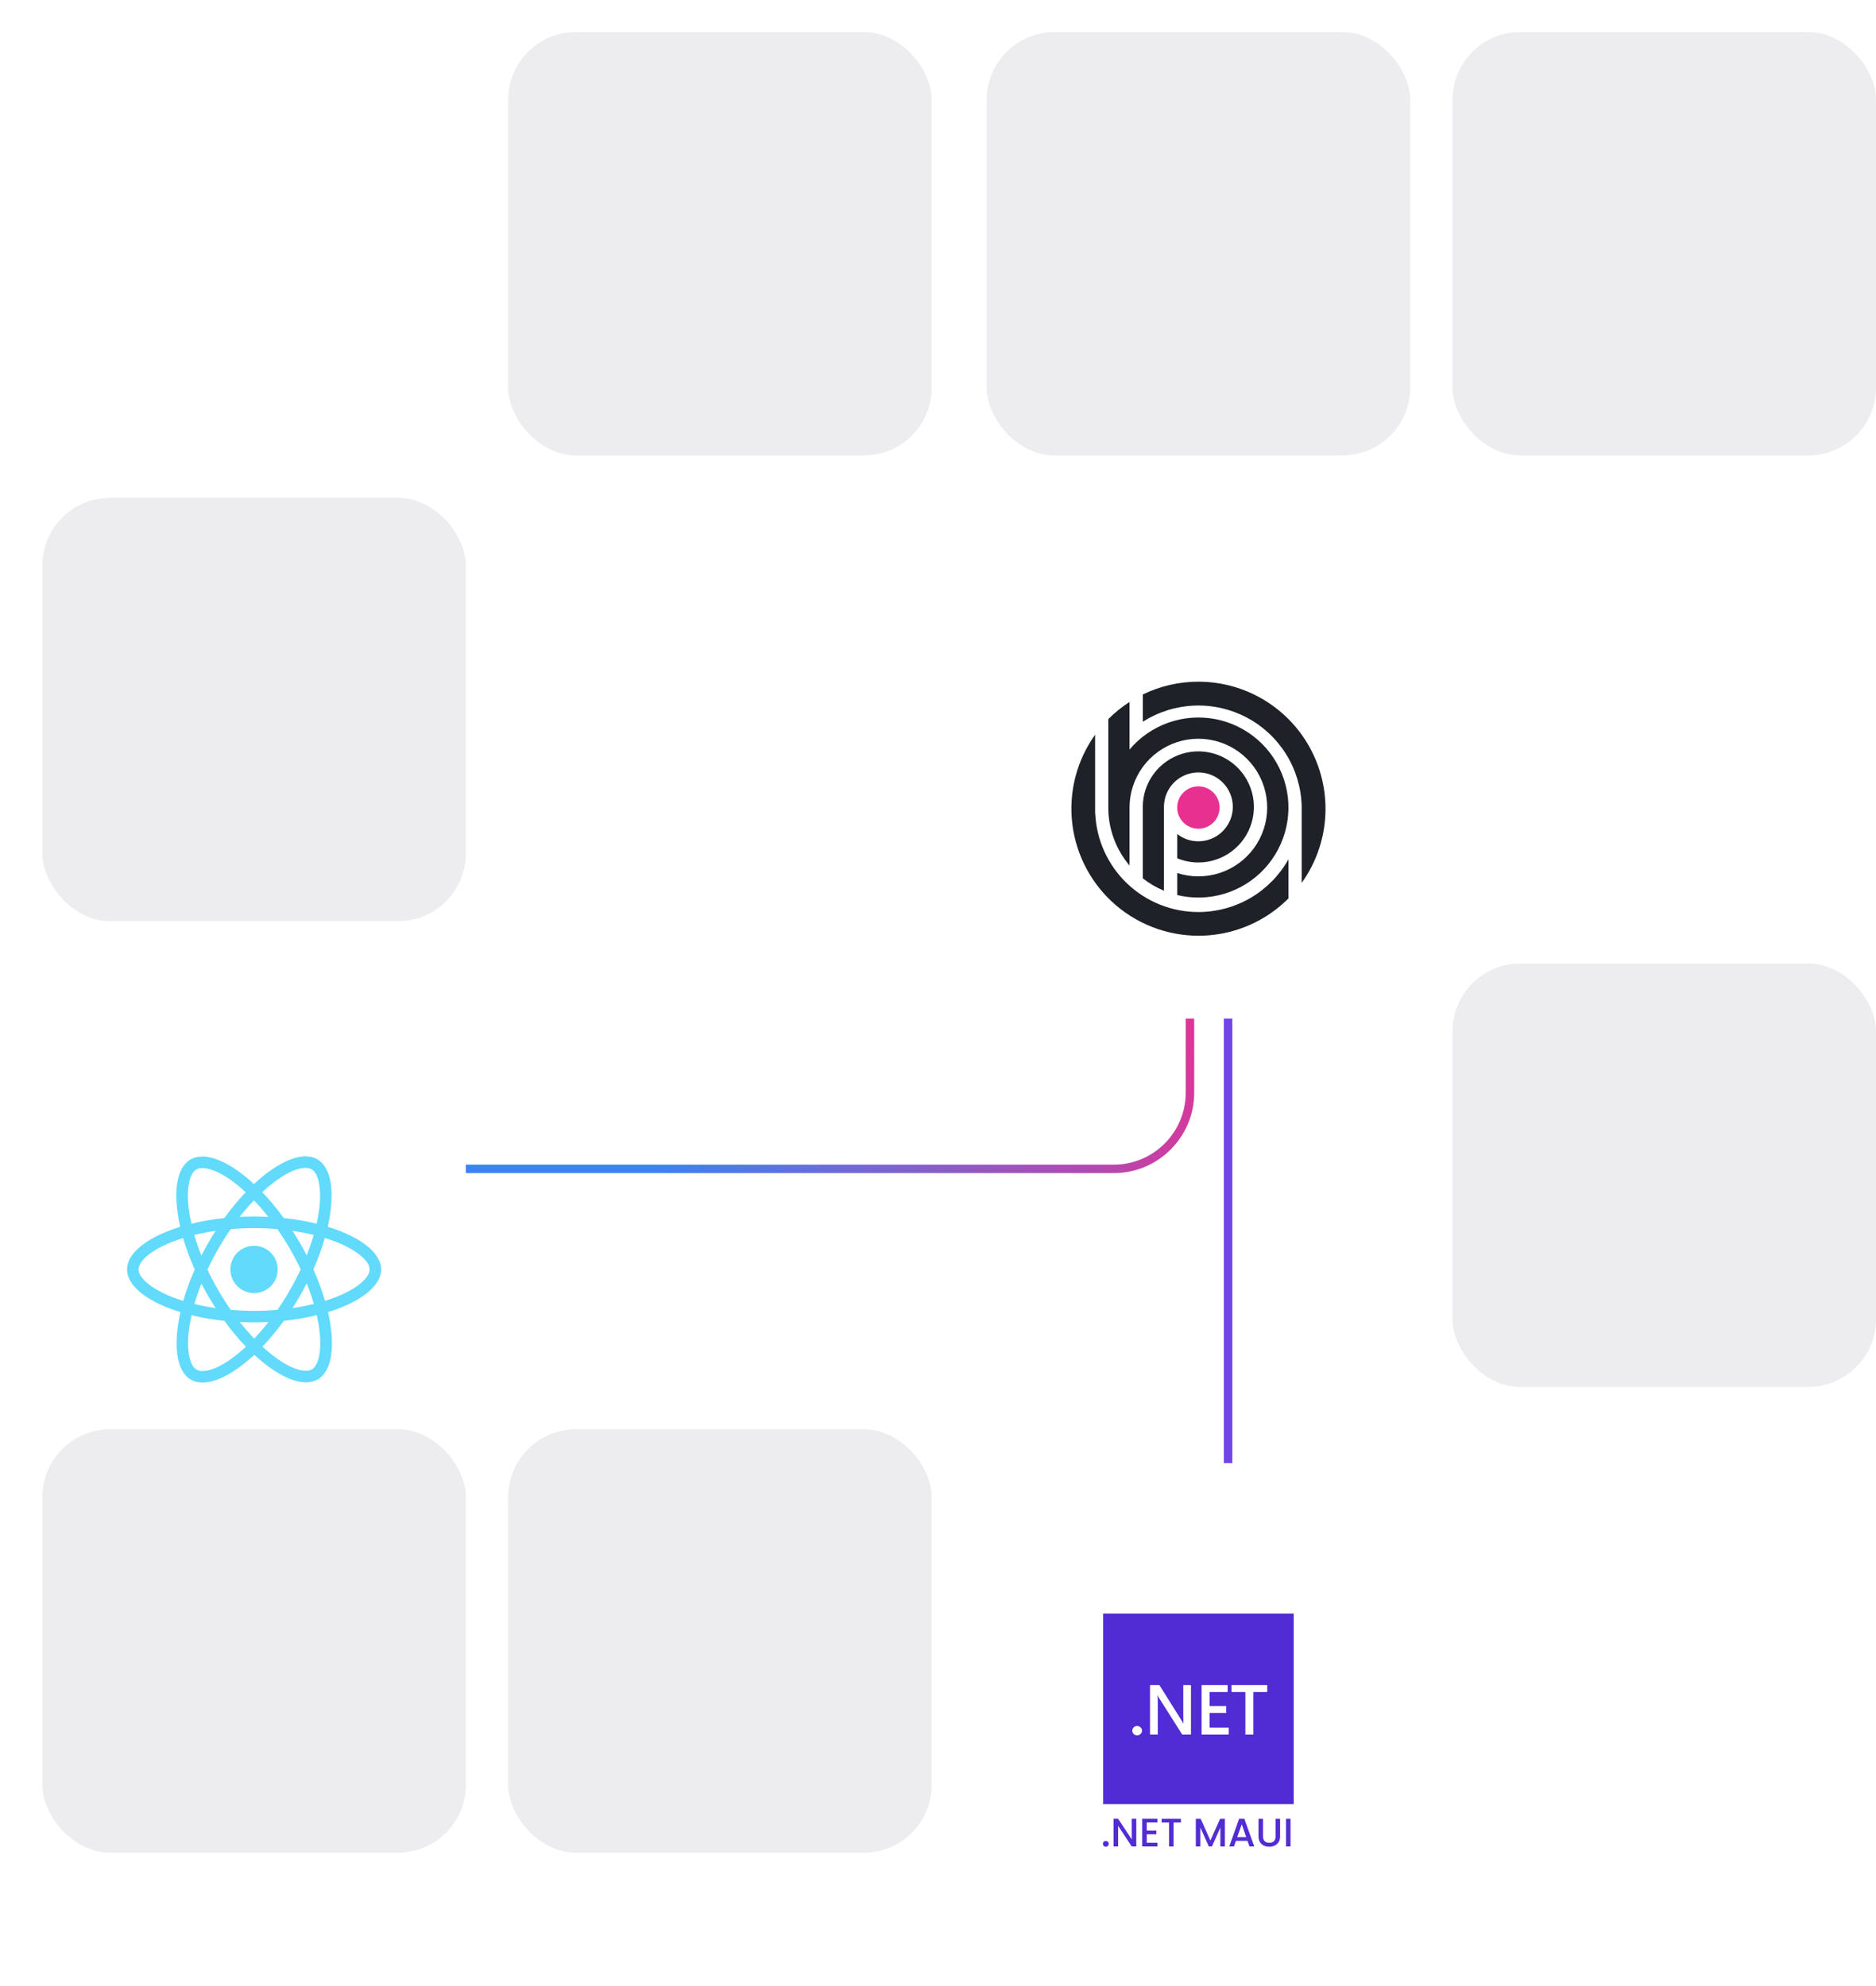 <svg width="443" height="469" viewBox="0 0 443 469" fill="none" xmlns="http://www.w3.org/2000/svg">
<path d="M281 206.562V258.062C281 268.003 272.941 276.062 263 276.062H107.5" stroke="url(#paint0_linear_8503_67444)" stroke-width="2"/>
<g filter="url(#filter0_dd_8503_67444)">
<rect x="10" y="227.565" width="100" height="100" rx="16" fill="white"/>
<path d="M90 276.815C90 272.84 85.022 269.074 77.391 266.738C79.152 258.959 78.37 252.771 74.92 250.79C74.125 250.325 73.196 250.105 72.181 250.105V252.832C72.744 252.832 73.196 252.942 73.575 253.15C75.239 254.104 75.96 257.736 75.397 262.408C75.263 263.558 75.043 264.769 74.774 266.004C72.377 265.417 69.759 264.964 67.008 264.671C65.357 262.408 63.645 260.354 61.92 258.556C65.907 254.85 69.65 252.82 72.193 252.82V250.093C68.83 250.093 64.427 252.49 59.976 256.648C55.524 252.514 51.121 250.142 47.758 250.142V252.869C50.289 252.869 54.044 254.887 58.031 258.568C56.319 260.366 54.607 262.408 52.98 264.671C50.216 264.964 47.599 265.417 45.202 266.016C44.92 264.793 44.713 263.607 44.566 262.469C43.991 257.798 44.7 254.165 46.352 253.199C46.718 252.979 47.195 252.881 47.758 252.881V250.154C46.73 250.154 45.801 250.374 44.994 250.839C41.557 252.82 40.787 258.996 42.56 266.75C34.953 269.098 30 272.853 30 276.815C30 280.79 34.978 284.557 42.609 286.893C40.848 294.671 41.63 300.859 45.08 302.84C45.875 303.305 46.804 303.525 47.831 303.525C51.194 303.525 55.597 301.128 60.049 296.97C64.501 301.104 68.903 303.476 72.267 303.476C73.294 303.476 74.223 303.256 75.031 302.791C78.467 300.81 79.238 294.634 77.464 286.881C85.047 284.545 90 280.778 90 276.815ZM74.077 268.658C73.624 270.236 73.062 271.862 72.425 273.489C71.924 272.51 71.398 271.532 70.823 270.553C70.261 269.575 69.662 268.621 69.062 267.692C70.799 267.948 72.475 268.266 74.077 268.658ZM68.475 281.683C67.521 283.334 66.543 284.899 65.528 286.355C63.706 286.514 61.859 286.599 60 286.599C58.153 286.599 56.306 286.514 54.497 286.367C53.481 284.911 52.491 283.358 51.537 281.719C50.607 280.117 49.764 278.491 48.993 276.852C49.751 275.213 50.607 273.574 51.525 271.972C52.479 270.321 53.457 268.756 54.472 267.3C56.294 267.141 58.141 267.056 60 267.056C61.847 267.056 63.694 267.141 65.503 267.288C66.519 268.743 67.509 270.297 68.463 271.935C69.393 273.537 70.236 275.164 71.007 276.803C70.236 278.442 69.393 280.081 68.475 281.683ZM72.425 280.093C73.067 281.687 73.631 283.311 74.113 284.96C72.511 285.352 70.823 285.682 69.075 285.939C69.674 284.997 70.273 284.031 70.836 283.04C71.398 282.062 71.924 281.071 72.425 280.093ZM60.024 293.142C58.887 291.968 57.75 290.659 56.624 289.229C57.725 289.278 58.85 289.314 59.988 289.314C61.137 289.314 62.275 289.29 63.388 289.229C62.338 290.593 61.215 291.899 60.024 293.142ZM50.925 285.939C49.189 285.682 47.513 285.364 45.911 284.972C46.364 283.395 46.926 281.768 47.562 280.142C48.064 281.12 48.59 282.099 49.164 283.077C49.739 284.055 50.326 285.009 50.925 285.939ZM59.963 260.488C61.101 261.662 62.238 262.971 63.363 264.402C62.262 264.353 61.137 264.316 60 264.316C58.85 264.316 57.713 264.341 56.6 264.402C57.65 263.038 58.773 261.731 59.963 260.488ZM50.913 267.692C50.314 268.633 49.715 269.6 49.152 270.59C48.59 271.568 48.064 272.547 47.562 273.525C46.92 271.931 46.357 270.307 45.875 268.658C47.477 268.279 49.164 267.948 50.913 267.692ZM39.845 283.003C35.516 281.157 32.715 278.735 32.715 276.815C32.715 274.895 35.516 272.461 39.845 270.627C40.897 270.174 42.047 269.771 43.233 269.392C43.93 271.789 44.847 274.284 45.984 276.84C44.859 279.384 43.954 281.866 43.27 284.251C42.059 283.872 40.909 283.456 39.845 283.003ZM46.425 300.48C44.761 299.526 44.04 295.894 44.603 291.222C44.737 290.072 44.957 288.862 45.226 287.626C47.623 288.213 50.241 288.666 52.992 288.959C54.643 291.222 56.355 293.276 58.08 295.074C54.093 298.78 50.35 300.81 47.807 300.81C47.256 300.798 46.792 300.688 46.425 300.48ZM75.434 291.161C76.009 295.833 75.3 299.465 73.648 300.431C73.282 300.651 72.805 300.749 72.242 300.749C69.71 300.749 65.956 298.731 61.969 295.05C63.681 293.252 65.393 291.21 67.02 288.947C69.784 288.654 72.401 288.201 74.798 287.602C75.08 288.837 75.3 290.024 75.434 291.161ZM80.143 283.003C79.091 283.456 77.941 283.86 76.755 284.239C76.058 281.842 75.141 279.347 74.003 276.791C75.129 274.247 76.034 271.764 76.718 269.379C77.929 269.758 79.079 270.174 80.155 270.627C84.484 272.473 87.285 274.895 87.285 276.815C87.273 278.735 84.472 281.169 80.143 283.003Z" fill="#61DAFB"/>
<path d="M59.987 282.404C63.074 282.404 65.577 279.902 65.577 276.815C65.577 273.728 63.074 271.226 59.987 271.226C56.901 271.226 54.398 273.728 54.398 276.815C54.398 279.902 56.901 282.404 59.987 282.404Z" fill="#61DAFB"/>
</g>
<path d="M290 209.562V345.562" stroke="url(#paint1_linear_8503_67444)" stroke-width="2"/>
<g filter="url(#filter1_dd_8503_67444)">
<rect x="233" y="338.038" width="100" height="100" rx="16" fill="white"/>
<g clip-path="url(#clip0_8503_67444)">
<path d="M305.5 358.092H260.5V403.092H305.5V358.092Z" fill="#512BD4"/>
<path d="M268.52 386.843C268.202 386.843 267.932 386.737 267.709 386.525C267.486 386.307 267.375 386.049 267.375 385.75C267.375 385.445 267.486 385.184 267.709 384.967C267.932 384.749 268.202 384.641 268.52 384.641C268.844 384.641 269.117 384.749 269.34 384.967C269.568 385.184 269.682 385.445 269.682 385.75C269.682 386.049 269.568 386.307 269.34 386.525C269.117 386.737 268.844 386.843 268.52 386.843Z" fill="white"/>
<path d="M281.239 386.663H279.171L273.722 378.067C273.584 377.849 273.47 377.623 273.38 377.39H273.332C273.375 377.64 273.396 378.175 273.396 378.996V386.663H271.566V374.967H273.77L279.036 383.36C279.259 383.708 279.402 383.947 279.465 384.077H279.497C279.444 383.768 279.418 383.243 279.418 382.503V374.967H281.239V386.663Z" fill="white"/>
<path d="M290.15 386.663H283.746V374.967H289.895V376.615H285.639V379.926H289.561V381.565H285.639V385.024H290.15V386.663Z" fill="white"/>
<path d="M299.25 376.615H295.973V386.663H294.08V376.615H290.811V374.967H299.25V376.615Z" fill="white"/>
</g>
<path d="M261.135 413.158C260.941 413.158 260.779 413.092 260.647 412.961C260.516 412.83 260.45 412.667 260.45 412.473C260.45 412.279 260.516 412.117 260.647 411.985C260.779 411.854 260.941 411.788 261.135 411.788C261.323 411.788 261.482 411.854 261.614 411.985C261.745 412.117 261.811 412.279 261.811 412.473C261.811 412.667 261.745 412.83 261.614 412.961C261.482 413.092 261.323 413.158 261.135 413.158ZM268.324 413.092H267.254L264.036 408.223V413.092H262.967V406.562H264.036L267.254 411.422V406.562H268.324V413.092ZM270.798 407.435V409.349H273.05V410.221H270.798V412.22H273.331V413.092H269.728V406.562H273.331V407.435H270.798ZM278.861 406.572V407.444H277.125V413.092H276.056V407.444H274.311V406.572H278.861ZM289.249 406.572V413.092H288.179V408.626L286.19 413.092H285.449L283.451 408.626V413.092H282.381V406.572H283.535L285.824 411.685L288.104 406.572H289.249ZM294.586 411.76H291.855L291.386 413.092H290.27L292.606 406.562H293.844L296.181 413.092H295.055L294.586 411.76ZM294.285 410.888L293.225 407.857L292.156 410.888H294.285ZM298.256 406.572V410.728C298.256 411.222 298.385 411.594 298.641 411.844C298.904 412.095 299.267 412.22 299.729 412.22C300.198 412.22 300.561 412.095 300.818 411.844C301.08 411.594 301.212 411.222 301.212 410.728V406.572H302.281V410.709C302.281 411.241 302.166 411.691 301.934 412.06C301.703 412.429 301.393 412.704 301.005 412.886C300.618 413.067 300.189 413.158 299.72 413.158C299.251 413.158 298.822 413.067 298.435 412.886C298.053 412.704 297.75 412.429 297.525 412.06C297.299 411.691 297.187 411.241 297.187 410.709V406.572H298.256ZM304.743 406.572V413.092H303.674V406.572H304.743Z" fill="#522CD4"/>
</g>
<g filter="url(#filter2_dd_8503_67444)">
<rect x="233" y="117.565" width="100" height="100" rx="16" fill="white"/>
<path d="M282.987 172.724C285.751 172.724 287.991 170.483 287.991 167.72C287.991 164.956 285.751 162.716 282.987 162.716C280.224 162.716 277.983 164.956 277.983 167.72C277.983 170.483 280.224 172.724 282.987 172.724Z" fill="#E83090"/>
<path d="M282.989 138C278.443 137.995 273.956 139.027 269.868 141.017V147.462C273.51 145.137 277.704 143.821 282.021 143.649C286.338 143.476 290.623 144.453 294.439 146.48C298.255 148.507 301.463 151.511 303.737 155.185C306.011 158.859 307.268 163.071 307.38 167.39V185.517C310.599 181.031 312.518 175.745 312.927 170.239C313.335 164.733 312.217 159.221 309.696 154.309C307.175 149.398 303.348 145.276 298.636 142.399C293.924 139.521 288.51 137.999 282.989 138Z" fill="#1E2127"/>
<path d="M282.988 192.403C276.722 192.403 270.696 189.991 266.161 185.666C261.626 181.341 258.93 175.437 258.633 169.177H258.604V150.518C254.219 156.646 252.3 164.2 253.227 171.678C254.155 179.157 257.861 186.013 263.611 190.884C269.36 195.756 276.732 198.286 284.261 197.974C291.79 197.661 298.926 194.527 304.252 189.195V179.959C302.132 183.735 299.044 186.878 295.307 189.065C291.57 191.252 287.318 192.404 282.988 192.403Z" fill="#1E2127"/>
<path d="M282.987 175.7C281.174 175.702 279.413 175.095 277.986 173.976V179.714C280.588 180.784 283.464 180.989 286.192 180.3C288.919 179.611 291.353 178.063 293.134 175.886C294.915 173.708 295.948 171.016 296.083 168.206C296.217 165.396 295.445 162.617 293.88 160.28C292.315 157.942 290.04 156.17 287.391 155.223C284.742 154.277 281.859 154.207 279.167 155.024C276.475 155.841 274.117 157.501 272.441 159.76C270.764 162.019 269.858 164.757 269.856 167.57V184.44C271.382 185.641 273.065 186.627 274.858 187.372V167.563C274.858 165.955 275.335 164.383 276.228 163.046C277.121 161.709 278.391 160.667 279.876 160.052C281.362 159.437 282.996 159.276 284.573 159.589C286.15 159.903 287.599 160.677 288.736 161.814C289.873 162.951 290.647 164.4 290.961 165.977C291.275 167.554 291.114 169.188 290.498 170.674C289.883 172.159 288.841 173.429 287.504 174.322C286.167 175.216 284.595 175.692 282.987 175.692V175.7Z" fill="#1E2127"/>
<path d="M266.731 181.419V167.719C266.733 164.289 267.82 160.947 269.837 158.172C271.854 155.397 274.697 153.331 277.96 152.271C281.222 151.211 284.737 151.21 288 152.269C291.263 153.328 294.107 155.392 296.125 158.166C298.143 160.94 299.232 164.282 299.235 167.713C299.238 171.143 298.155 174.487 296.142 177.264C294.128 180.042 291.288 182.111 288.027 183.176C284.766 184.241 281.251 184.246 277.987 183.191V188.388C281.668 189.28 285.52 189.171 289.145 188.075C292.771 186.979 296.037 184.934 298.608 182.153C301.178 179.371 302.959 175.953 303.766 172.253C304.573 168.552 304.377 164.704 303.198 161.104C302.019 157.505 299.9 154.286 297.061 151.78C294.221 149.274 290.764 147.571 287.046 146.849C283.328 146.127 279.485 146.411 275.913 147.671C272.342 148.932 269.172 151.124 266.731 154.02V147.073V142.782C264.921 143.948 263.241 145.305 261.72 146.829V168.357C261.862 173.153 263.629 177.759 266.731 181.419Z" fill="#1E2127"/>
</g>
<rect x="120" y="7.565" width="100" height="100" rx="16" fill="#878B9D" fill-opacity="0.15"/>
<rect x="10" y="117.565" width="100" height="100" rx="16" fill="#878B9D" fill-opacity="0.15"/>
<rect x="10" y="337.565" width="100" height="100" rx="16" fill="#878B9D" fill-opacity="0.15"/>
<rect x="233" y="7.565" width="100" height="100" rx="16" fill="#878B9D" fill-opacity="0.15"/>
<rect x="343" y="7.565" width="100" height="100" rx="16" fill="#878B9D" fill-opacity="0.15"/>
<rect x="343" y="227.565" width="100" height="100" rx="16" fill="#878B9D" fill-opacity="0.15"/>
<rect x="120" y="337.565" width="100" height="100" rx="16" fill="#878B9D" fill-opacity="0.15"/>
<defs>
<filter id="filter0_dd_8503_67444" x="0" y="225.565" width="120" height="132" filterUnits="userSpaceOnUse" color-interpolation-filters="sRGB">
<feFlood flood-opacity="0" result="BackgroundImageFix"/>
<feColorMatrix in="SourceAlpha" type="matrix" values="0 0 0 0 0 0 0 0 0 0 0 0 0 0 0 0 0 0 127 0" result="hardAlpha"/>
<feMorphology radius="30" operator="erode" in="SourceAlpha" result="effect1_dropShadow_8503_67444"/>
<feOffset dy="20"/>
<feGaussianBlur stdDeviation="20"/>
<feComposite in2="hardAlpha" operator="out"/>
<feColorMatrix type="matrix" values="0 0 0 0 0.071 0 0 0 0 0.329 0 0 0 0 0.451 0 0 0 0.05 0"/>
<feBlend mode="normal" in2="BackgroundImageFix" result="effect1_dropShadow_8503_67444"/>
<feColorMatrix in="SourceAlpha" type="matrix" values="0 0 0 0 0 0 0 0 0 0 0 0 0 0 0 0 0 0 127 0" result="hardAlpha"/>
<feOffset dy="3"/>
<feGaussianBlur stdDeviation="2.5"/>
<feComposite in2="hardAlpha" operator="out"/>
<feColorMatrix type="matrix" values="0 0 0 0 0.071 0 0 0 0 0.329 0 0 0 0 0.451 0 0 0 0.05 0"/>
<feBlend mode="normal" in2="effect1_dropShadow_8503_67444" result="effect2_dropShadow_8503_67444"/>
<feBlend mode="normal" in="SourceGraphic" in2="effect2_dropShadow_8503_67444" result="shape"/>
</filter>
<filter id="filter1_dd_8503_67444" x="223" y="336.038" width="120" height="132" filterUnits="userSpaceOnUse" color-interpolation-filters="sRGB">
<feFlood flood-opacity="0" result="BackgroundImageFix"/>
<feColorMatrix in="SourceAlpha" type="matrix" values="0 0 0 0 0 0 0 0 0 0 0 0 0 0 0 0 0 0 127 0" result="hardAlpha"/>
<feMorphology radius="30" operator="erode" in="SourceAlpha" result="effect1_dropShadow_8503_67444"/>
<feOffset dy="20"/>
<feGaussianBlur stdDeviation="20"/>
<feComposite in2="hardAlpha" operator="out"/>
<feColorMatrix type="matrix" values="0 0 0 0 0.071 0 0 0 0 0.329 0 0 0 0 0.451 0 0 0 0.05 0"/>
<feBlend mode="normal" in2="BackgroundImageFix" result="effect1_dropShadow_8503_67444"/>
<feColorMatrix in="SourceAlpha" type="matrix" values="0 0 0 0 0 0 0 0 0 0 0 0 0 0 0 0 0 0 127 0" result="hardAlpha"/>
<feOffset dy="3"/>
<feGaussianBlur stdDeviation="2.5"/>
<feComposite in2="hardAlpha" operator="out"/>
<feColorMatrix type="matrix" values="0 0 0 0 0.071 0 0 0 0 0.329 0 0 0 0 0.451 0 0 0 0.05 0"/>
<feBlend mode="normal" in2="effect1_dropShadow_8503_67444" result="effect2_dropShadow_8503_67444"/>
<feBlend mode="normal" in="SourceGraphic" in2="effect2_dropShadow_8503_67444" result="shape"/>
</filter>
<filter id="filter2_dd_8503_67444" x="223" y="115.565" width="120" height="132" filterUnits="userSpaceOnUse" color-interpolation-filters="sRGB">
<feFlood flood-opacity="0" result="BackgroundImageFix"/>
<feColorMatrix in="SourceAlpha" type="matrix" values="0 0 0 0 0 0 0 0 0 0 0 0 0 0 0 0 0 0 127 0" result="hardAlpha"/>
<feMorphology radius="30" operator="erode" in="SourceAlpha" result="effect1_dropShadow_8503_67444"/>
<feOffset dy="20"/>
<feGaussianBlur stdDeviation="20"/>
<feComposite in2="hardAlpha" operator="out"/>
<feColorMatrix type="matrix" values="0 0 0 0 0.071 0 0 0 0 0.329 0 0 0 0 0.451 0 0 0 0.05 0"/>
<feBlend mode="normal" in2="BackgroundImageFix" result="effect1_dropShadow_8503_67444"/>
<feColorMatrix in="SourceAlpha" type="matrix" values="0 0 0 0 0 0 0 0 0 0 0 0 0 0 0 0 0 0 127 0" result="hardAlpha"/>
<feOffset dy="3"/>
<feGaussianBlur stdDeviation="2.5"/>
<feComposite in2="hardAlpha" operator="out"/>
<feColorMatrix type="matrix" values="0 0 0 0 0.071 0 0 0 0 0.329 0 0 0 0 0.451 0 0 0 0.05 0"/>
<feBlend mode="normal" in2="effect1_dropShadow_8503_67444" result="effect2_dropShadow_8503_67444"/>
<feBlend mode="normal" in="SourceGraphic" in2="effect2_dropShadow_8503_67444" result="shape"/>
</filter>
<linearGradient id="paint0_linear_8503_67444" x1="281" y1="210.062" x2="148" y2="255.562" gradientUnits="userSpaceOnUse">
<stop stop-color="#E83090"/>
<stop offset="1" stop-color="#3A82F6"/>
</linearGradient>
<linearGradient id="paint1_linear_8503_67444" x1="-8.16562e+14" y1="209.612" x2="-8.16562e+14" y2="305.612" gradientUnits="userSpaceOnUse">
<stop stop-color="#6F44E8"/>
<stop offset="1" stop-color="#3A82F6"/>
</linearGradient>
<clipPath id="clip0_8503_67444">
<rect width="45" height="45" fill="white" transform="translate(260.5 358.092)"/>
</clipPath>
</defs>
</svg>

